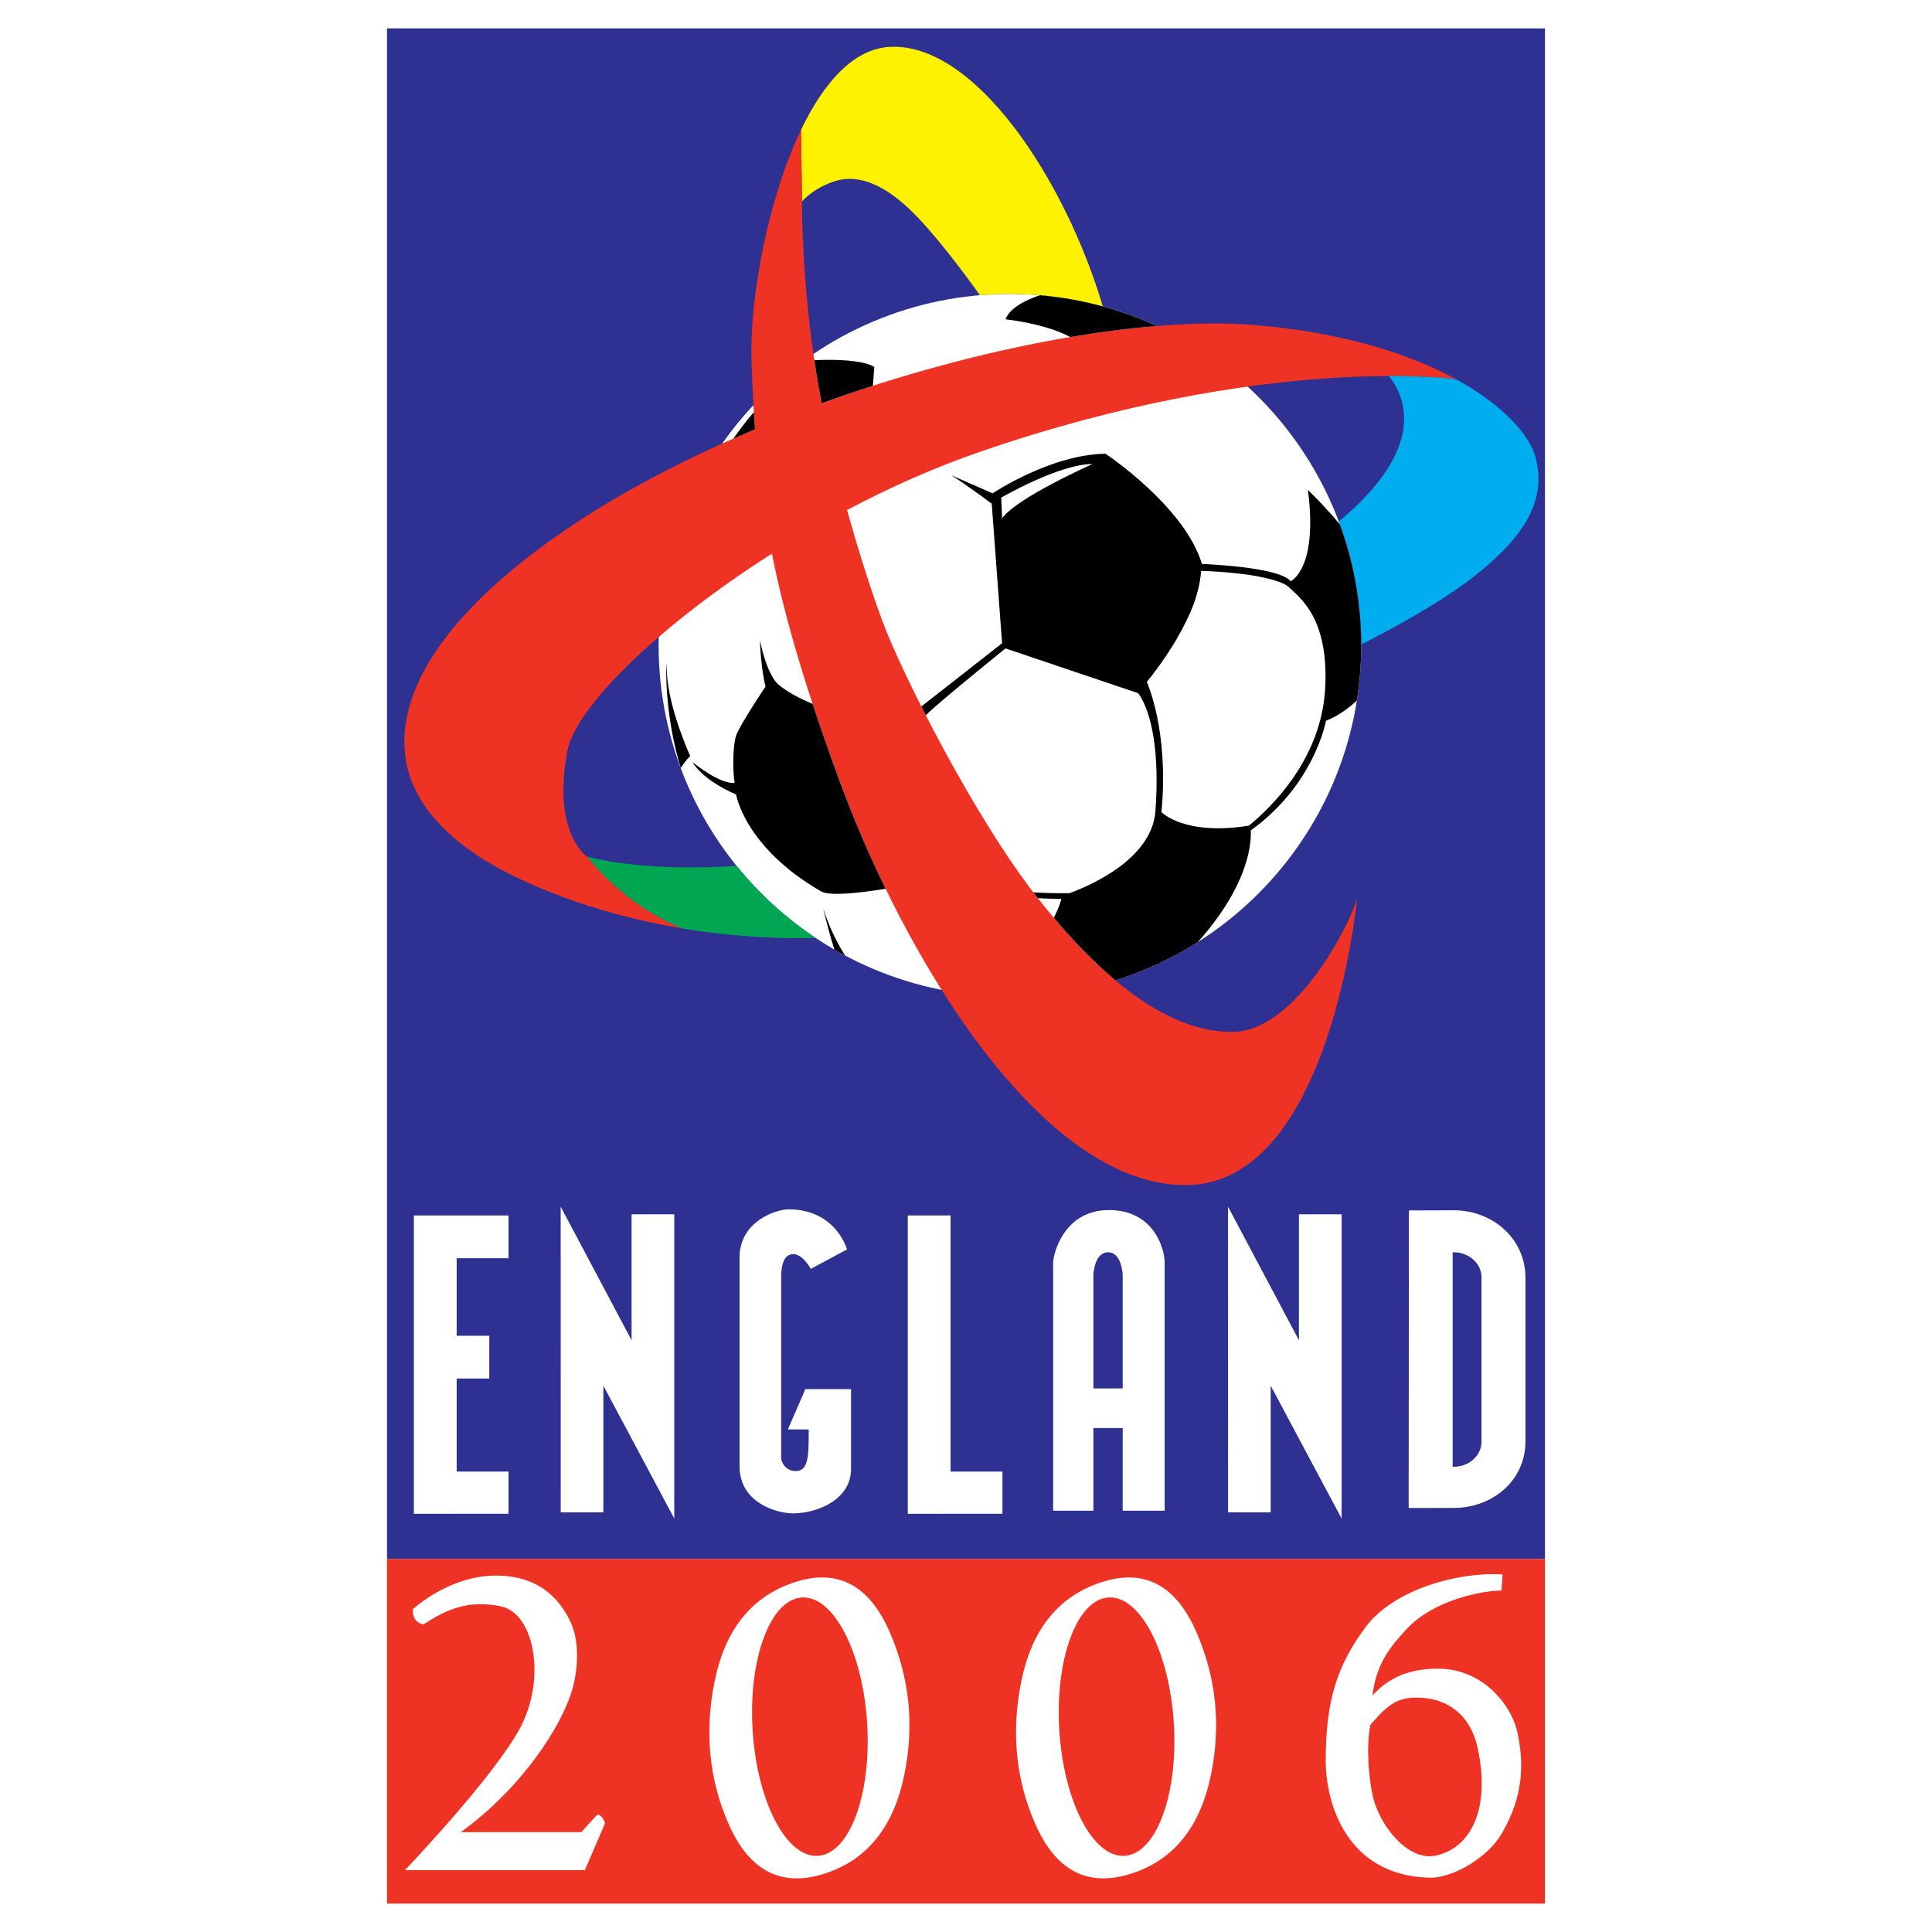 <?xml version="1.0" encoding="utf-8"?>
<!-- Generator: Adobe Illustrator 13.0.0, SVG Export Plug-In . SVG Version: 6.00 Build 14948)  -->
<!DOCTYPE svg PUBLIC "-//W3C//DTD SVG 1.0//EN" "http://www.w3.org/TR/2001/REC-SVG-20010904/DTD/svg10.dtd">
<svg version="1.0" id="Layer_1" xmlns="http://www.w3.org/2000/svg" xmlns:xlink="http://www.w3.org/1999/xlink" x="0px" y="0px"
	 width="192.756px" height="192.756px" viewBox="0 0 192.756 192.756" enable-background="new 0 0 192.756 192.756"
	 xml:space="preserve">
<g>
	<polygon fill-rule="evenodd" clip-rule="evenodd" fill="#FFFFFF" points="0,0 192.756,0 192.756,192.756 0,192.756 0,0 	"/>
	<polygon fill-rule="evenodd" clip-rule="evenodd" fill="#2E3192" points="154.143,2.834 38.613,2.834 38.613,155.541 
		154.143,155.541 154.143,2.834 	"/>
	<path fill-rule="evenodd" clip-rule="evenodd" fill="#FFFFFF" d="M135.808,64.374c0,19.357-15.691,35.048-35.049,35.048
		c-19.357,0-35.048-15.691-35.048-35.048c0-19.357,15.691-35.049,35.048-35.049C120.116,29.325,135.808,45.017,135.808,64.374
		L135.808,64.374z"/>
	<polygon fill-rule="evenodd" clip-rule="evenodd" fill="#EE3224" points="38.613,155.541 38.613,189.922 154.143,189.922 
		154.143,155.541 38.613,155.541 	"/>
	<path fill-rule="evenodd" clip-rule="evenodd" fill="#FFF200" d="M80.016,20.103c1.122-1.262,3.081-2.146,4.346-2.243
		c1.823-0.14,3.926,0.701,6.309,2.944c2.368,2.229,5.313,6.157,7.097,8.648c0.986-0.083,1.983-0.127,2.991-0.127
		c3.21,0,6.313,0.438,9.267,1.245C106.264,17.887,97.24,4.156,88.708,4.681c-3.609,0.223-6.56,3.634-8.789,8.275L80.016,20.103
		L80.016,20.103z"/>
	<path fill-rule="evenodd" clip-rule="evenodd" fill="#EE3224" d="M145.255,37.833c-4.563-2.493-11.145-4.642-19.955-5.393
		c-10.813-0.922-27.488,2.067-43.316,7.794c-0.207-1.064-0.398-2.124-0.566-3.168c-1.455-9.042-1.402-16.964-1.402-16.964
		l-0.096-7.146c-3.397,7.076-5.12,17.007-4.95,22.849c0.071,2.451,0.187,4.773,0.358,7.026c-8.205,3.44-15.903,7.604-22.089,12.322
		c-9.986,7.615-13.346,14.458-12.852,19.904c0.471,5.182,4.665,9.028,9.487,11.64c2.171,1.176,8.609,4.335,18.213,5.938
		c-3.653-1.516-6.986-4.014-9.509-7.164c-0.05-0.013-3.493-2.359-1.975-10.551c0.8-4.314,9.109-12.5,20.41-19.677
		c1.344,6.703,3.471,13.748,6.788,22.762c6.449,17.524,20.048,40.236,34.489,40.236c14.439,0,17.104-28.6,17.104-28.6
		c-0.562,2.243-6.028,13.318-12.478,13.318c-6.448,0-13.038-5.326-19.348-13.318C97.26,81.649,89.97,67.209,88.007,61.882
		c-1.029-2.792-2.297-6.686-3.492-11c4.254-2.249,8.75-4.257,13.306-5.824C126.45,35.21,145.255,37.833,145.255,37.833
		L145.255,37.833z"/>
	<path fill-rule="evenodd" clip-rule="evenodd" fill="#00A651" d="M68.086,92.635c3.93,0.657,8.387,1.054,13.304,0.947
		c-2.985-1.982-5.644-4.412-7.891-7.19c-3.969,0.25-9.989,0.323-14.922-0.92C61.101,88.621,64.434,91.119,68.086,92.635
		L68.086,92.635z"/>
	<path fill-rule="evenodd" clip-rule="evenodd" fill="#00AEEF" d="M153.199,45.619c-0.575-2.157-3.142-5.162-7.944-7.786
		c0,0-2.361-0.329-6.682-0.316c1.75,2.214,3.732,7.242-5,14.517c1.437,3.817,2.226,7.952,2.233,12.269
		c3.125-1.586,7.953-4.204,11.224-6.767C152.217,53.47,154.32,49.825,153.199,45.619L153.199,45.619z"/>
	<polygon fill-rule="evenodd" clip-rule="evenodd" fill="#FFFFFF" points="50.736,125.533 50.736,121.266 41.293,121.266 
		41.293,151.033 50.736,151.027 50.736,146.82 45.561,146.82 45.561,137.537 48.815,137.537 48.815,133.27 45.561,133.27 
		45.561,125.533 50.736,125.533 	"/>
	<polygon fill-rule="evenodd" clip-rule="evenodd" fill="#FFFFFF" points="90.57,121.266 90.57,151.033 100.013,151.027 
		100.013,146.82 94.838,146.82 94.838,121.264 90.57,121.266 	"/>
	<polygon fill-rule="evenodd" clip-rule="evenodd" fill="#FFFFFF" points="55.939,120.391 63.014,133.717 63.014,121.146 
		67.273,121.146 67.273,151.508 60.198,138.25 60.198,150.891 55.943,150.891 55.939,120.391 	"/>
	<polygon fill-rule="evenodd" clip-rule="evenodd" fill="#FFFFFF" points="122.52,120.391 129.595,133.717 129.595,121.146 
		133.854,121.146 133.854,151.508 126.779,138.25 126.779,150.891 122.524,150.891 122.52,120.391 	"/>
	<path fill-rule="evenodd" clip-rule="evenodd" fill="#FFFFFF" d="M78.608,142.613l1.742-4.02h4.557c0,0,0,7.102,0,7.973
		c0,3.127-3.493,4.422-5.762,4.422c-1.771,0-5.36-1.123-5.36-4.689c0-1.141,0-20.838,0-20.838c0-3.562,3.589-4.805,4.891-4.805
		c4.734,0,5.829,4,5.829,4l-3.618,1.943c0,0-0.762-1.475-1.742-1.475c-1.005,0-1.206,1.275-1.206,2.211c0,0.604,0,18.225,0,18.225
		s0.201,1.207,1.474,1.207c1.273,0,1.273-1.607,1.273-4.15L78.608,142.613L78.608,142.613z"/>
	<path fill-rule="evenodd" clip-rule="evenodd" fill="#FFFFFF" d="M110.636,120.729c-4.556,0-5.564,4.471-5.564,5.242
		c0,0.773,0,24.754,0,24.754h4.017v-8.252h2.923v8.252h4.188c0,0,0-23.463,0-24.754C116.199,124.682,115.19,120.729,110.636,120.729
		L110.636,120.729z M112.011,138.521h-2.923v-11.348c0,0,0.087-2.234,1.462-2.234s1.461,2.234,1.461,2.234V138.521L112.011,138.521z
		"/>
	<path fill-rule="evenodd" clip-rule="evenodd" fill="#FFFFFF" d="M145.037,120.75l-4.47,0.016l-0.024,29.688l4.494-0.008
		c3.945,0,7.156-2.807,7.156-6.604v-16.402C152.193,123.645,148.982,120.75,145.037,120.75L145.037,120.75z M147.809,143.842
		c0,1.379-1.242,2.5-2.771,2.5c-0.037,0-0.072-0.004-0.107-0.006v-21.391c0.035-0.002,0.07-0.006,0.107-0.006
		c1.529,0,2.771,1.119,2.771,2.5V143.842L147.809,143.842z"/>
	<path fill-rule="evenodd" clip-rule="evenodd" fill="#FFFFFF" d="M41.19,160.555c0,0,3.575-3.359,8.294-3.359
		c4.72,0,6.65,2.859,7.508,4.791c0.858,1.93,0.64,4.646,0.143,6.436c-1.073,3.861-5.148,10.01-11.155,14.371h12.013
		c0,0,1.358-1.5,1.573-1.715c0.214-0.215,0.787,0.502,0.787,0.857l-2.002,4.648H40.404c0,0,8.938-9.367,11.513-14.229
		c2.574-4.863,1.43-11.369-1.931-12.086c-3.36-0.715-5.649,0.43-7.723,1.789C42.263,162.059,41.119,161.986,41.19,160.555
		L41.19,160.555z"/>
	<path fill-rule="evenodd" clip-rule="evenodd" fill="#FFFFFF" d="M88.768,162.834c-2.125-4.883-5.446-6.484-9.966-4.807
		c-3.992,1.482-6.497,4.73-7.508,9.738c-1.011,5.012-0.553,9.729,1.374,14.154c2.145,4.93,5.523,6.537,10.139,4.826
		c3.909-1.453,6.376-4.656,7.403-9.615C91.238,172.17,90.757,167.404,88.768,162.834L88.768,162.834z M81.603,185.158
		c-3.155,0.195-6.071-5.416-6.513-12.533c-0.441-7.119,1.758-13.047,4.913-13.244c3.155-0.195,6.071,5.416,6.513,12.533
		C86.958,179.033,84.758,184.961,81.603,185.158L81.603,185.158z"/>
	<path fill-rule="evenodd" clip-rule="evenodd" fill="#FFFFFF" d="M119.365,162.834c-2.124-4.883-5.446-6.484-9.966-4.807
		c-3.992,1.482-6.497,4.73-7.508,9.738c-1.011,5.012-0.554,9.729,1.373,14.154c2.146,4.93,5.523,6.537,10.139,4.826
		c3.908-1.453,6.376-4.656,7.403-9.615C121.836,172.17,121.354,167.404,119.365,162.834L119.365,162.834z M112.2,185.158
		c-3.154,0.195-6.071-5.416-6.513-12.533c-0.441-7.119,1.758-13.047,4.913-13.244c3.155-0.195,6.072,5.416,6.514,12.533
		C117.556,179.033,115.356,184.961,112.2,185.158L112.2,185.158z"/>
	<path fill-rule="evenodd" clip-rule="evenodd" fill="#FFFFFF" d="M141.985,169.398c2.428,0.178,4.72,1.666,5.433,4.969
		c1.42,6.57-1.009,10.225-4.346,10.793c-2.669,0.455-5.644-3.135-6.217-6.457c-0.218-1.268-0.59-4.057-0.147-6.592
		C138.569,169.92,139.558,169.219,141.985,169.398L141.985,169.398z M140.323,162.549c2.803-3.023,7.732-3.859,9.477-3.859
		l0.113-1.605c-4.433-0.287-10.887,1.49-13.691,5.281c-2.818,3.807-3.955,7.324-3.955,13.283c0,4.24,2.062,11.461,10.313,11.689
		c2.46,0.068,5.91-2.109,7.22-4.354c1.604-2.752,2.521-5.846,1.604-10.084c-0.655-3.033-3.661-6.418-7.906-6.418
		c-3.438,0-5.272,1.26-6.567,2.684C137.308,166.023,138.64,164.363,140.323,162.549L140.323,162.549z"/>
	<path fill-rule="evenodd" clip-rule="evenodd" d="M81.418,37.066c0.168,1.044,0.358,2.103,0.564,3.167
		c1.694-0.613,3.398-1.193,5.104-1.742c0.079-0.928,0.139-1.89,0.139-1.89c-1.39-0.794-4.655-0.729-5.981-0.665
		C81.299,36.312,81.357,36.688,81.418,37.066L81.418,37.066z"/>
	<path fill-rule="evenodd" clip-rule="evenodd" d="M110.025,30.57c-2.026-0.554-4.126-0.93-6.281-1.113
		c-1.223,0.412-2.984,1.197-3.422,2.401c0,0,4.039,0.43,6.449,1.768c3.011-0.509,5.906-0.875,8.64-1.098
		c-1.725-0.795-3.525-1.453-5.388-1.962C110.024,30.566,110.024,30.568,110.025,30.57L110.025,30.57z"/>
	<path fill-rule="evenodd" clip-rule="evenodd" d="M135.808,64.302L135.808,64.302c-0.001-0.518-0.014-1.033-0.037-1.545
		c-0.001-0.012-0.001-0.024-0.001-0.036c-0.024-0.501-0.059-0.998-0.103-1.493c-0.003-0.03-0.005-0.06-0.009-0.089
		c-0.281-3.071-0.961-6.026-1.982-8.816c-1.467-1.796-3.186-3.447-3.186-3.447c1.03,7.907-1.72,9.111-1.72,9.111
		c-1.204-1.461-8.853-1.719-8.853-1.719c-1.719-5.758-9.626-11.001-9.626-11.001c-5.501,0.086-11.259,3.954-11.259,3.954
		l-4.126-1.805c1.633,1.031,4.04,2.836,4.04,2.836l1.031,13.924c-2.012,1.595-6.429,5.037-8.06,6.306
		c0.146,0.289,0.295,0.582,0.447,0.877c1.447-1.426,7.957-6.667,7.957-6.667l13.235,4.469c1.376,1.891,2.149,6.016,1.72,11.775
		c-0.355,4.755-6.451,7.399-8.565,8.176c-1.58,0.023-2.818-0.031-3.621-0.087c0.153,0.2,0.306,0.398,0.458,0.59
		c0.867,0.045,1.726,0.067,2.351,0.078c-0.202,0.704-0.491,1.356-0.762,1.871c2.03,2.408,4.085,4.518,6.151,6.25
		c2.926-0.92,5.686-2.214,8.225-3.826c5.417-6.074,5.309-10.358,5.281-11.141c6.379-4.584,7.499-10.936,7.499-10.936
		c1.249-0.492,2.298-1.284,3.081-2.016c0.284-1.799,0.433-3.642,0.433-5.52C135.808,64.35,135.808,64.326,135.808,64.302
		L135.808,64.302z"/>
	<path fill-rule="evenodd" clip-rule="evenodd" fill="#FFFFFF" d="M115.879,81.021c0.773-8.165-1.461-12.978-1.461-12.978
		c1.719-2.148,3.265-4.47,4.383-7.048c0.985-2.275,1.031-4.04,1.031-4.04c5.071,0.172,8.079,0.945,8.768,1.633
		c1.03,1.031,4.013,3.011,3.609,10.142c-0.395,6.963-5.305,11.764-7.599,13.642C118.115,83.417,115.879,81.021,115.879,81.021
		L115.879,81.021z"/>
	<path fill-rule="evenodd" clip-rule="evenodd" fill="#FFFFFF" d="M99.893,49.649c0,0,5.758-3.352,9.11-3.352
		c0,0-7.563,3.352-9.024,5.415L99.893,49.649L99.893,49.649z"/>
	<path fill-rule="evenodd" clip-rule="evenodd" d="M82.13,90.618c0,0,0.517,2.276,1.124,4.126c0.353,0.204,0.709,0.399,1.07,0.591
		C83.64,94.275,82.779,92.684,82.13,90.618L82.13,90.618z"/>
	<path fill-rule="evenodd" clip-rule="evenodd" d="M83.801,78.004c-1.017-2.763-1.921-5.34-2.727-7.779
		c-1.269-0.524-2.585-1.198-3.505-2.01c0,0-1.049-0.91-1.749-4.338c0,0,0.07,2.729,0.56,4.618c0,0-2.589,3.848-2.939,4.898
		c-0.35,1.049-0.35,3.708-0.14,4.688c0,0-1.05,0.42-4.198-2.029c0,0,0.839,1.679,4.338,3.219c0,0,0.839,5.248,8.466,9.656
		c0.893,0.516,4.009,0.143,6.45-0.257C86.597,85.056,85.062,81.431,83.801,78.004L83.801,78.004z"/>
	<path fill-rule="evenodd" clip-rule="evenodd" d="M66.524,66.982c-0.013-0.317-0.032-0.579-0.056-0.798
		c-0.048,3.621,0.461,7.134,1.451,10.453c0.253-0.399,0.588-0.868,0.946-1.209C68.866,75.428,66.678,70.711,66.524,66.982
		L66.524,66.982z"/>
	<path fill-rule="evenodd" clip-rule="evenodd" d="M75.328,42.831c-0.043-0.566-0.083-1.138-0.119-1.714
		c-0.786,0.895-1.712,2.178-2.045,2.647C73.88,43.448,74.601,43.136,75.328,42.831L75.328,42.831z"/>
</g>
</svg>
